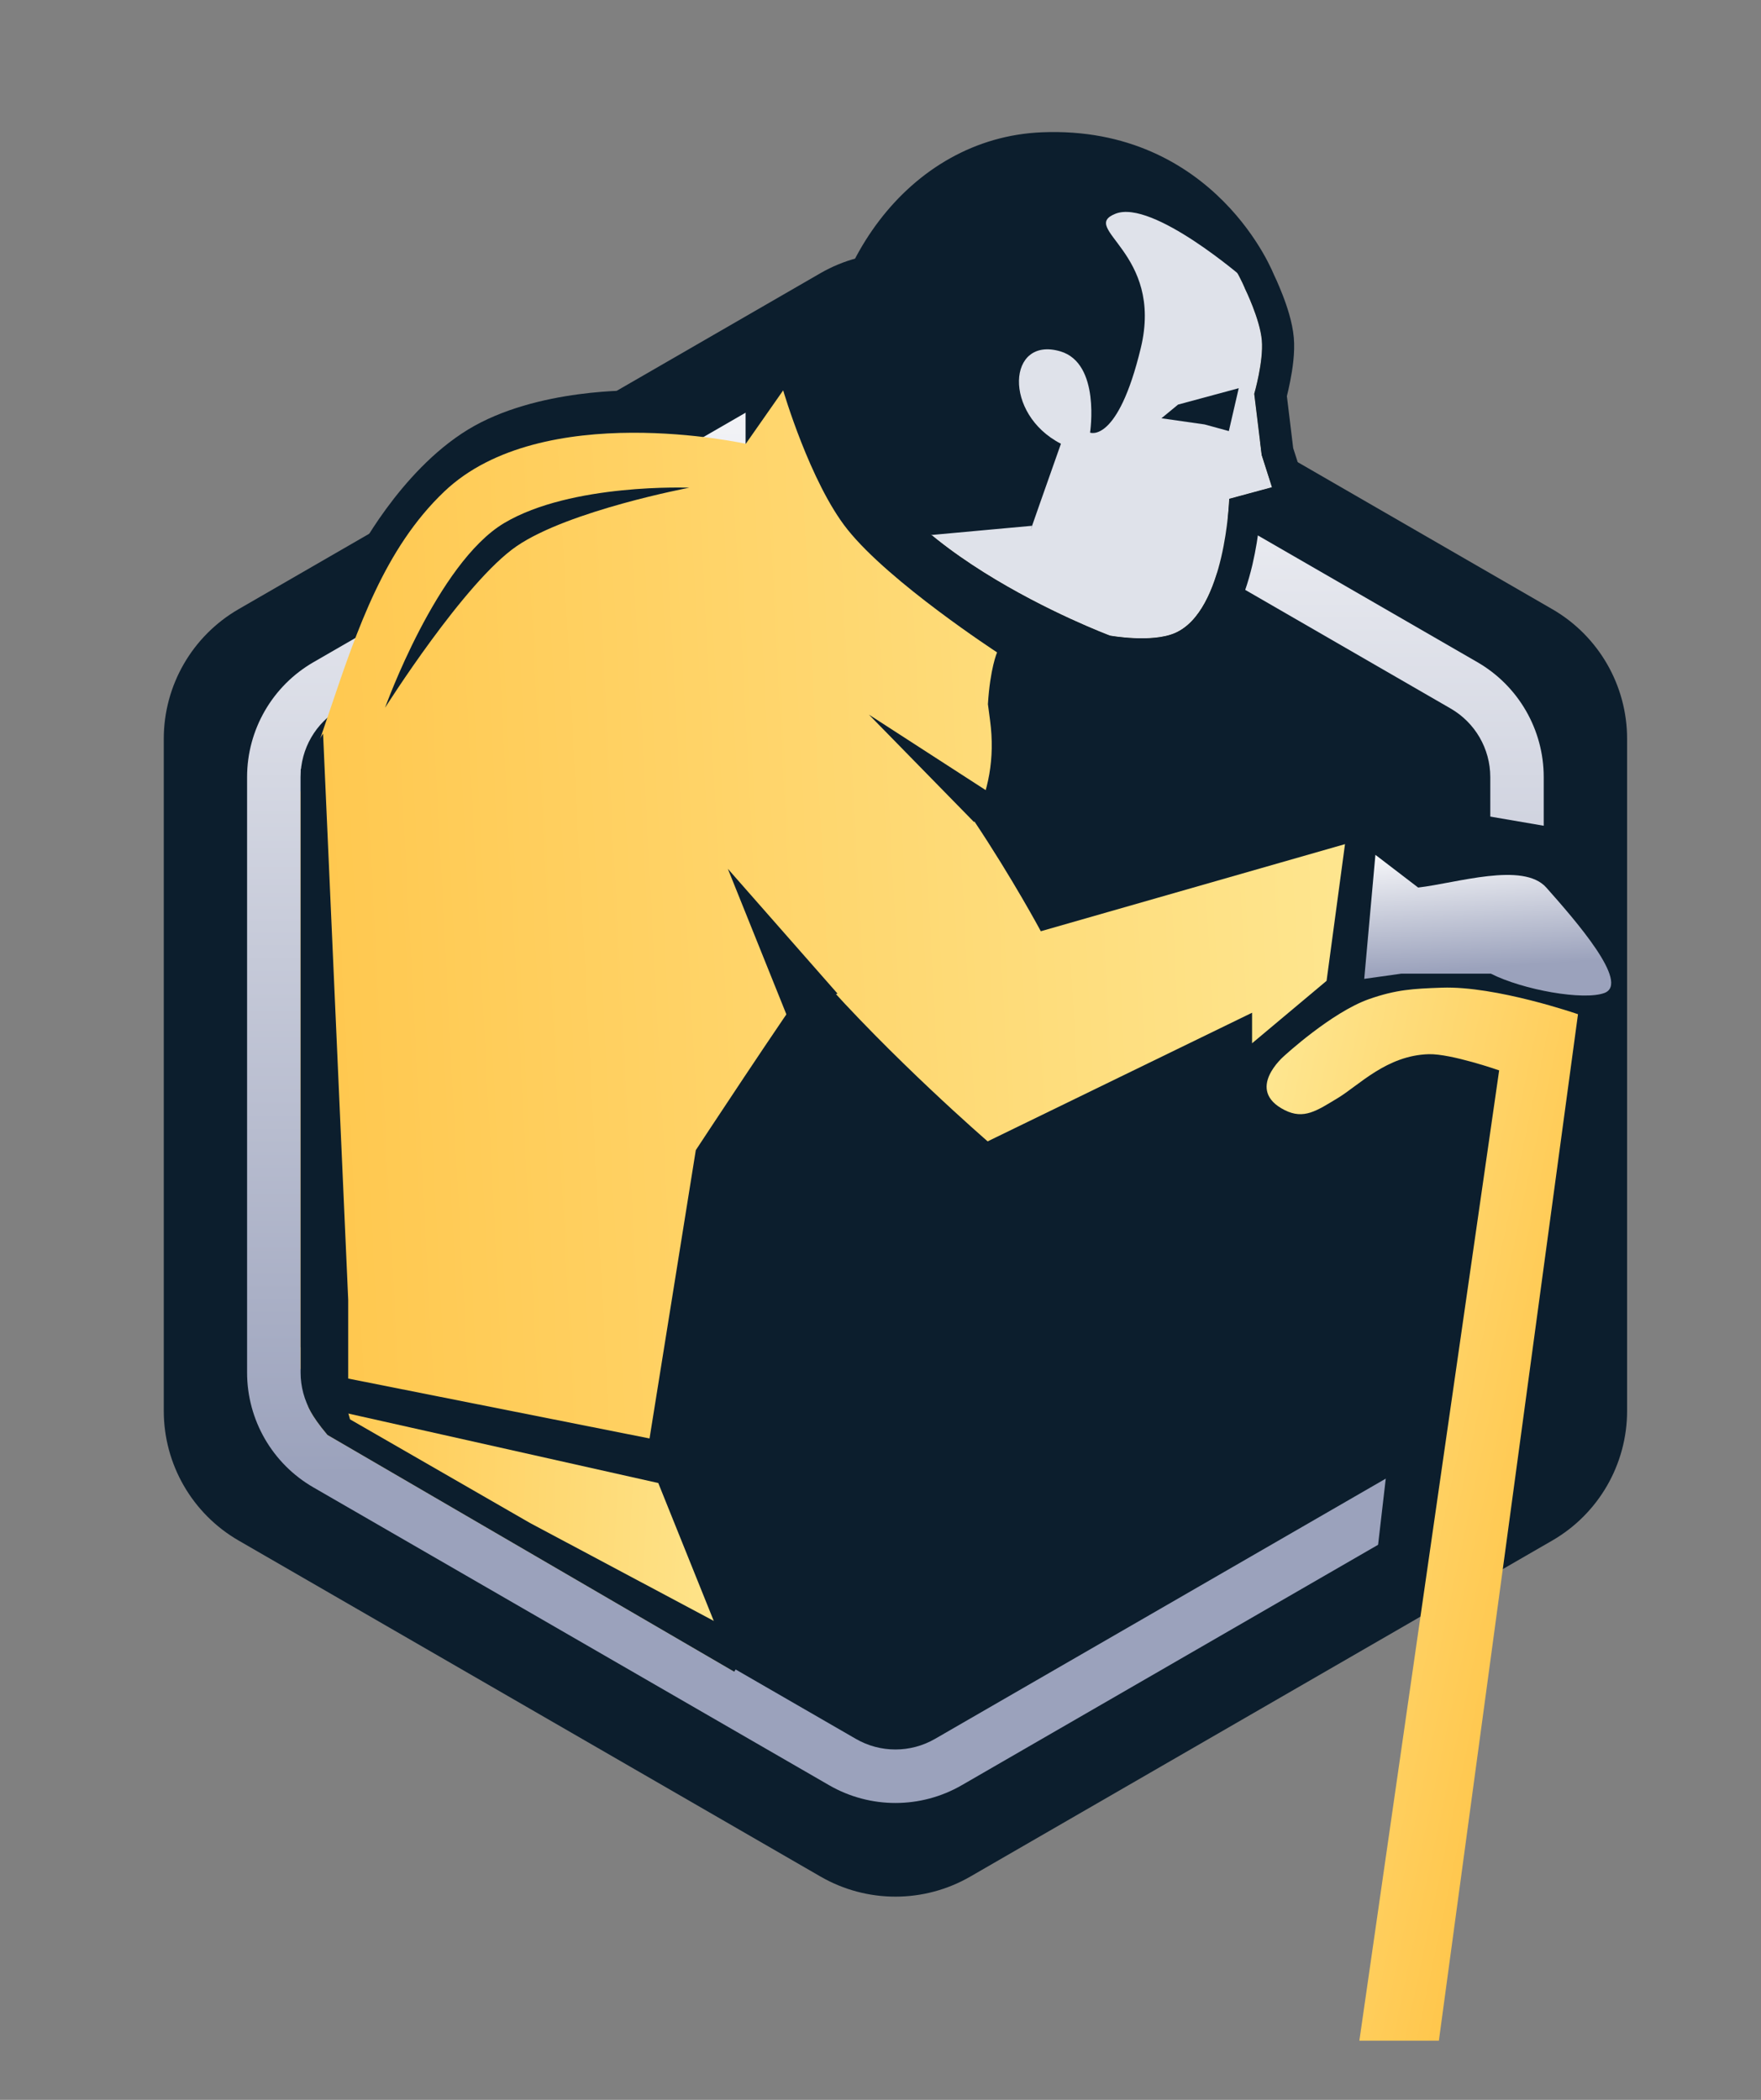 <svg width="26" height="31" viewBox="0 0 26 31" fill="none" xmlns="http://www.w3.org/2000/svg">
<rect x="0" y="0" width="26" height="31" fill="#808080" stroke="none"/>
<path d="M12.115 4.032C12.799 3.638 13.642 3.638 14.326 4.032L22.918 8.993C23.602 9.388 24.023 10.118 24.023 10.907V20.829C24.023 21.618 23.602 22.348 22.918 22.743L14.326 27.704C13.642 28.099 12.799 28.099 12.115 27.704L3.523 22.743C2.839 22.348 2.418 21.618 2.418 20.829V10.907C2.418 10.118 2.839 9.388 3.523 8.993L12.115 4.032Z" fill="#0C1E2D" class="color"/>
<path fill-rule="evenodd" clip-rule="evenodd" d="M21.418 10.46L13.805 6.064C13.443 5.855 12.997 5.855 12.636 6.064L5.023 10.46C4.661 10.669 4.438 11.055 4.438 11.472V20.263C4.438 20.681 4.661 21.067 5.023 21.276L12.636 25.671C12.997 25.88 13.443 25.88 13.805 25.671L21.418 21.276C21.78 21.067 22.003 20.681 22.003 20.263V11.472C22.003 11.055 21.78 10.669 21.418 10.46ZM14.2 5.381C13.594 5.031 12.847 5.031 12.241 5.381L4.628 9.776C4.022 10.126 3.648 10.773 3.648 11.472V20.263C3.648 20.963 4.022 21.61 4.628 21.959L12.241 26.355C12.847 26.705 13.594 26.705 14.2 26.355L21.813 21.959C22.419 21.61 22.792 20.963 22.792 20.263V11.472C22.792 10.773 22.419 10.126 21.813 9.776L14.2 5.381Z" fill="url(#paint0_linear_3418_418199)"/>
<rect x="11.008" y="5.132" width="5.053" height="4.895" fill="#0C1E2D" class="color"/>
<path d="M6.908 6.343C7.926 5.722 9.404 5.765 9.404 5.765L9.404 8.499L5.254 8.22C5.254 8.22 5.891 6.965 6.908 6.343Z" fill="#0C1E2D" class="color"/>
<path fill-rule="evenodd" clip-rule="evenodd" d="M14.586 10.396C14.618 9.868 14.721 9.631 14.721 9.631C14.721 9.631 13.134 8.598 12.511 7.815C11.961 7.125 11.563 5.763 11.563 5.763L11.011 6.552C11.011 6.552 8.005 5.882 6.56 7.256C5.679 8.094 5.277 9.282 4.877 10.466C4.737 10.879 4.598 11.291 4.438 11.688C4.438 14.767 4.438 20.212 4.438 20.212L9.59 21.236L10.273 16.98C10.273 16.98 11.576 14.996 12.047 14.348C13.165 15.625 14.582 16.85 14.582 16.85L18.486 14.951V15.402L19.586 14.48L19.858 12.462L15.367 13.748C15.367 13.748 14.954 12.976 14.38 12.117C14.592 11.688 14.693 11.2 14.618 10.639L14.586 10.396Z" fill="url(#paint1_linear_3418_418199)"/>
<path d="M5.141 19.19L4.77 10.83L4.44 11.361V19.886L5.141 21.189L5.141 19.19Z" fill="#0C1E2D" class="color"/>
<path d="M7.631 8.061C8.403 7.535 10.177 7.2 10.177 7.2C10.177 7.2 8.438 7.13 7.444 7.722C6.45 8.314 5.685 10.449 5.685 10.449C5.685 10.449 6.859 8.587 7.631 8.061Z" fill="#0C1E2D" class="color"/>
<path d="M12.365 14.668L10.746 12.826L11.616 14.989L12.365 14.668Z" fill="#0C1E2D" class="color"/>
<path d="M14.685 11.75L12.829 10.55L14.381 12.136L14.685 11.75Z" fill="#0C1E2D" class="color"/>
<path d="M18.381 4.261C18.381 4.261 18.602 4.712 18.629 5.024C18.656 5.335 18.517 5.815 18.517 5.815L18.627 6.717L18.78 7.194L18.148 7.365C18.148 7.365 18.095 9.014 17.351 9.344C17.006 9.497 16.388 9.384 16.388 9.384C16.388 9.384 12.68 8 12.599 6.061C12.518 4.122 13.773 2.495 15.4 2.427C17.638 2.334 18.381 4.261 18.381 4.261Z" fill="url(#paint2_linear_3418_418199)"/>
<path d="M18.381 4.261C18.381 4.261 18.602 4.712 18.629 5.024C18.656 5.335 18.517 5.815 18.517 5.815L18.627 6.717L18.78 7.194L18.148 7.365C18.148 7.365 18.095 9.014 17.351 9.344C17.006 9.497 16.388 9.384 16.388 9.384C16.388 9.384 12.68 8 12.599 6.061C12.518 4.122 13.773 2.495 15.4 2.427C17.638 2.334 18.381 4.261 18.381 4.261Z" fill="#DFE2EA"/>
<path fill-rule="evenodd" clip-rule="evenodd" d="M16.389 9.384C16.389 9.384 12.681 7.999 12.6 6.06C12.519 4.121 13.773 2.494 15.401 2.427C17.639 2.334 18.381 4.261 18.381 4.261C18.381 4.261 18.603 4.712 18.63 5.024C18.657 5.335 18.518 5.814 18.518 5.814L18.628 6.716L18.78 7.193L18.149 7.364C18.149 7.364 18.096 9.014 17.352 9.344C17.007 9.496 16.389 9.384 16.389 9.384ZM18.594 7.735C18.575 7.901 18.543 8.114 18.491 8.338C18.432 8.587 18.344 8.869 18.206 9.122C18.07 9.371 17.862 9.635 17.544 9.777C17.263 9.901 16.927 9.903 16.72 9.894C16.605 9.889 16.503 9.878 16.43 9.869C16.394 9.864 16.364 9.859 16.342 9.856C16.332 9.854 16.323 9.853 16.316 9.852L16.308 9.85L16.306 9.85L16.305 9.85L16.304 9.85C16.304 9.85 16.304 9.85 16.389 9.384C16.224 9.827 16.224 9.827 16.223 9.827L16.223 9.827L16.222 9.827L16.219 9.826L16.21 9.822C16.202 9.819 16.19 9.815 16.175 9.809C16.146 9.797 16.103 9.78 16.05 9.759C15.943 9.715 15.792 9.651 15.611 9.567C15.25 9.402 14.764 9.159 14.273 8.85C13.784 8.544 13.273 8.161 12.873 7.713C12.475 7.267 12.153 6.716 12.127 6.08C12.039 3.961 13.418 2.035 15.381 1.953C16.658 1.9 17.526 2.43 18.067 2.976C18.334 3.245 18.52 3.517 18.64 3.722C18.7 3.825 18.744 3.913 18.774 3.977C18.789 4.009 18.8 4.035 18.808 4.054C18.811 4.06 18.813 4.065 18.815 4.069C18.816 4.072 18.818 4.075 18.819 4.078C18.826 4.094 18.837 4.115 18.849 4.142C18.872 4.195 18.904 4.269 18.937 4.354C18.999 4.513 19.082 4.756 19.102 4.983C19.122 5.209 19.082 5.461 19.049 5.627C19.032 5.715 19.014 5.792 19 5.848L19.093 6.615L19.232 7.049C19.271 7.172 19.258 7.306 19.197 7.42C19.135 7.533 19.029 7.617 18.904 7.65L18.594 7.735ZM16.224 9.827L16.389 9.384L16.304 9.85C16.277 9.845 16.25 9.837 16.224 9.827Z" fill="#0C1E2D" class="color"/>
<path d="M18.38 4.124C18.38 4.124 17.019 2.938 16.47 3.155C15.92 3.373 17.185 3.722 16.843 5.138C16.502 6.553 16.094 6.387 16.094 6.387C16.094 6.387 16.253 5.363 15.655 5.187C14.872 4.957 14.807 6.112 15.664 6.551C15.066 8.245 15.24 7.762 15.24 7.762L13.764 7.897C13.764 7.897 12.625 7.664 12.553 5.937C12.472 3.983 13.736 2.343 15.376 2.275C17.631 2.181 18.38 4.124 18.38 4.124Z" fill="#0C1E2D" class="color"/>
<path d="M17.148 6.175L17.393 5.973L18.289 5.731L18.143 6.364L17.785 6.266L17.148 6.175Z" fill="#0C1E2D" class="color"/>
<path d="M4.539 20.733L9.719 21.894L10.84 24.68C10.84 24.68 6.052 21.892 4.836 21.184C4.575 20.877 4.539 20.733 4.539 20.733Z" fill="url(#paint3_linear_3418_418199)"/>
<path d="M4.539 20.734L4.441 20.27L4.441 19.746L4.904 19.805L5.039 20.489L5.168 20.954L7.827 22.485L11.114 24.236L10.84 24.68C10.84 24.68 6.052 21.892 4.835 21.184C4.575 20.877 4.539 20.734 4.539 20.734Z" fill="#0C1E2D" class="color"/>
<path d="M21.342 11.942L23.552 12.321V17.116L22.632 21.827L20.281 23.373L20.502 21.464L21.085 20.881L21.342 11.942Z" fill="#0C1E2D" class="color"/>
<path d="M23.298 14.973L21.244 30.127L20.07 30.127L22.134 15.802C22.134 15.802 21.423 15.554 21.094 15.563C20.473 15.581 20.062 16.024 19.751 16.211C19.44 16.399 19.251 16.531 18.968 16.389C18.371 16.088 18.96 15.589 18.96 15.589C18.96 15.589 19.659 14.944 20.215 14.749C20.616 14.609 20.864 14.596 21.289 14.581C22.088 14.553 23.298 14.973 23.298 14.973Z" fill="url(#paint4_linear_3418_418199)"/>
<path d="M20.307 12.62L20.938 13.103C21.509 13.037 22.489 12.719 22.83 13.103C23.257 13.584 24.071 14.514 23.689 14.659C23.383 14.774 22.486 14.615 22.011 14.374L20.691 14.374L20.142 14.451L20.307 12.62Z" fill="url(#paint5_linear_3418_418199)"/>
<defs>
<linearGradient id="paint0_linear_3418_418199" x1="13.22" y1="3.789" x2="13.22" y2="21.789" gradientUnits="userSpaceOnUse">
<stop stop-color="white"/>
<stop offset="1" stop-color="#9BA2BC"/>
</linearGradient>
<linearGradient id="paint1_linear_3418_418199" x1="20.759" y1="5.845" x2="2.858" y2="6.786" gradientUnits="userSpaceOnUse">
<stop stop-color="#FEE894"/>
<stop offset="1" stop-color="#FFC549"/>
</linearGradient>
<linearGradient id="paint2_linear_3418_418199" x1="18.935" y1="2.318" x2="11.836" y2="2.939" gradientUnits="userSpaceOnUse">
<stop stop-color="#FEE894"/>
<stop offset="1" stop-color="#FFC549"/>
</linearGradient>
<linearGradient id="paint3_linear_3418_418199" x1="11.729" y1="22.063" x2="3.767" y2="21.672" gradientUnits="userSpaceOnUse">
<stop stop-color="#FEE894"/>
<stop offset="1" stop-color="#FFC549"/>
</linearGradient>
<linearGradient id="paint4_linear_3418_418199" x1="18.766" y1="14.092" x2="24.68" y2="15.353" gradientUnits="userSpaceOnUse">
<stop stop-color="#FEE894"/>
<stop offset="1" stop-color="#FFC549"/>
</linearGradient>
<linearGradient id="paint5_linear_3418_418199" x1="21.818" y1="12.372" x2="21.952" y2="14.287" gradientUnits="userSpaceOnUse">
<stop stop-color="white"/>
<stop offset="1" stop-color="#9BA2BC"/>
</linearGradient>
</defs>
</svg>
